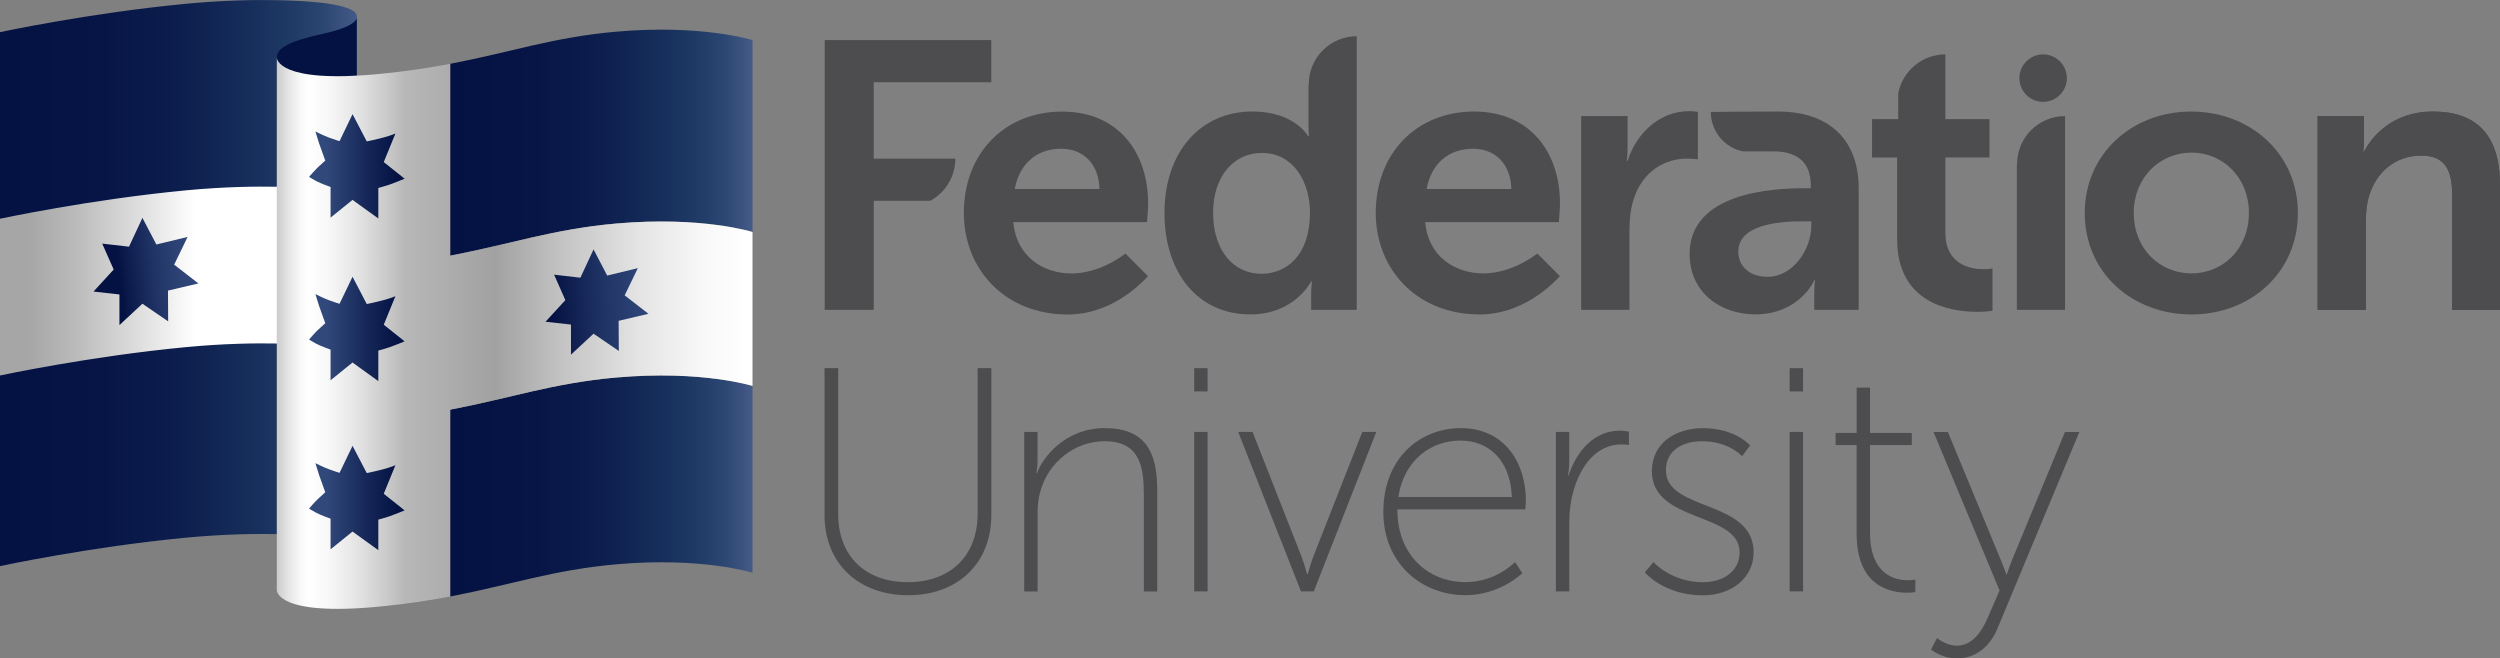 <svg enable-background="new 0 0 538.16 141.73" viewBox="0 0 538.16 141.73" xmlns="http://www.w3.org/2000/svg" xmlns:xlink="http://www.w3.org/1999/xlink"><rect x="0" y="0" width="538.16" height="141.73" fill="#808080" stroke="none"/><linearGradient id="a"><stop offset="0" stop-color="#455a88"/><stop offset=".091" stop-color="#2d4773"/><stop offset=".155" stop-color="#223e69"/><stop offset=".279" stop-color="#18305d"/><stop offset=".487" stop-color="#0d1f4e"/><stop offset=".716" stop-color="#061546"/><stop offset="1" stop-color="#041243"/></linearGradient><linearGradient id="b" gradientUnits="userSpaceOnUse" x1="76.975" x2=".721" xlink:href="#a" y1="60.928" y2="60.928"/><linearGradient id="c" gradientUnits="userSpaceOnUse" x1="76.807" x2="0" y1="60.499" y2="60.499"><stop offset="0" stop-color="#fff"/><stop offset=".454" stop-color="#fff"/><stop offset=".55" stop-color="#eaeaea"/><stop offset=".797" stop-color="#b9b9b9"/><stop offset=".919" stop-color="#a6a6a6"/></linearGradient><linearGradient id="d" gradientUnits="userSpaceOnUse" x1="161.991" x2="96.916" xlink:href="#a" y1="30.712" y2="30.712"/><linearGradient id="e" gradientUnits="userSpaceOnUse" x1="161.991" x2="96.916" xlink:href="#a" y1="104.613" y2="104.613"/><linearGradient id="f" gradientUnits="userSpaceOnUse" x1="57.854" x2="160.616" y1="71.731" y2="71.731"><stop offset="0" stop-color="#b8b8b8"/><stop offset=".01" stop-color="#c4c4c4"/><stop offset=".04" stop-color="#e4e4e4"/><stop offset=".066" stop-color="#f8f8f8"/><stop offset=".083" stop-color="#fff"/><stop offset=".125" stop-color="#f8f8f8"/><stop offset=".186" stop-color="#e4e4e4"/><stop offset=".26" stop-color="#c4c4c4"/><stop offset=".284" stop-color="#b8b8b8"/><stop offset=".473" stop-color="#a1a1a1"/><stop offset=".618" stop-color="#c4c4c4"/><stop offset=".776" stop-color="#e4e4e4"/><stop offset=".909" stop-color="#f8f8f8"/><stop offset="1" stop-color="#fff"/></linearGradient><linearGradient id="g"><stop offset=".206" stop-color="#31487a"/><stop offset=".691" stop-color="#132455"/><stop offset="1" stop-color="#041243"/></linearGradient><linearGradient id="h" gradientUnits="userSpaceOnUse" x1="66.436" x2="85.745" xlink:href="#g" y1="35.802" y2="35.802"/><linearGradient id="i" gradientUnits="userSpaceOnUse" x1="66.436" x2="85.745" xlink:href="#g" y1="70.811" y2="70.811"/><linearGradient id="j" gradientUnits="userSpaceOnUse" x1="66.436" x2="85.745" xlink:href="#g" y1="107.209" y2="107.209"/><linearGradient id="k"><stop offset=".006" stop-color="#31487a"/><stop offset=".251" stop-color="#2c4274"/><stop offset=".571" stop-color="#1f3264"/><stop offset=".932" stop-color="#091849"/><stop offset="1" stop-color="#041243"/></linearGradient><linearGradient id="l" gradientUnits="userSpaceOnUse" x1="42.332" x2="25.63" xlink:href="#k" y1="57.08" y2="58.876"/><linearGradient id="m" gradientUnits="userSpaceOnUse" x1="142.854" x2="119.148" xlink:href="#k" y1="64.219" y2="65.296"/><path d="m76.8 118.49c.23-2.5-9.35-3.14-9.35-3.14s-11.23-1.14-27.39.39c-20.81 1.98-40.06 6.12-40.06 6.12v-114.94s19.25-4.13 40.06-6.11c16.16-1.54 27.39-.39 27.39-.39s9.58.64 9.35 3.14z" fill="url(#b)"/><path d="m76.8 3.63s.66 1.87-7.06 3.58-10.15 3.15-10.15 5.26 0 14.2 0 14.2h17.21z" fill="#041143"/><path d="m67.45 40.58s-11.23-1.14-27.39.39c-20.81 1.98-40.06 6.12-40.06 6.12v33.74s19.25-4.13 40.06-6.11c16.16-1.54 27.39-.39 27.39-.39s9.58.64 9.35 3.14v-33.75c.24-2.5-9.35-3.14-9.35-3.14z" fill="url(#c)"/><path d="m132.74 48.11c18.34-1.61 29.25 1.82 29.25 1.82v-41.3s-10.91-3.43-29.25-1.82c-13.61 1.19-22.85 4.45-35.83 6.93v41.3c12.98-2.47 22.22-5.73 35.83-6.93z" fill="url(#d)"/><path d="m161.99 123.29v-40.21s-10.91-3.43-29.25-1.82c-13.61 1.19-22.85 4.45-35.83 6.93v40.21c12.97-2.48 22.22-5.74 35.83-6.93 18.35-1.62 29.25 1.82 29.25 1.82z" fill="url(#e)"/><path d="m132.74 48.11c-13.61 1.19-22.85 4.45-35.83 6.93v-41.3c-4.51.86-9.47 1.63-15.23 2.18-21.79 2.1-22.09-3.28-22.1-3.53v41.32 33.12.01 40.2s-.21 5.69 22.1 3.54c5.76-.55 10.72-1.32 15.23-2.18v-40.21c12.97-2.48 22.22-5.74 35.83-6.93 18.34-1.61 29.25 1.82 29.25 1.82v-33.14s-10.9-3.44-29.25-1.83z" fill="url(#f)"/><path d="m75.89 24.57 3.06 5.87s1.94-.39 3.63-.85 2.54-.85 2.54-.85l-2.51 6.15 4.49 3.58s-2.25.93-3.22 1.26-2.44.73-2.44.73v6.57l-5.56-4-4.72 3.82v-6.6s-2.09-.73-3.15-1.3c-1.06-.58-1.48-.88-1.48-.88s1.37-1.57 1.95-2.1c.58-.52 1.54-1.4 1.54-1.4s-1.1-3.04-1.34-3.74c-.24-.71-.78-2.52-.78-2.52s1.71.85 2.79 1.26 2.4.82 2.4.82z" fill="url(#h)"/><path d="m75.89 59.58 3.06 5.87s1.94-.39 3.63-.85c1.7-.45 2.54-.85 2.54-.85l-2.51 6.15 4.49 3.58s-2.25.93-3.22 1.26-2.44.73-2.44.73v6.57l-5.56-4-4.72 3.82v-6.6s-2.09-.73-3.15-1.3c-1.06-.58-1.48-.88-1.48-.88s1.37-1.57 1.95-2.1c.58-.52 1.54-1.4 1.54-1.4s-1.1-3.04-1.34-3.74c-.24-.71-.78-2.52-.78-2.52s1.71.85 2.79 1.26 2.4.82 2.4.82z" fill="url(#i)"/><path d="m75.89 95.97 3.06 5.87s1.94-.39 3.63-.85 2.54-.85 2.54-.85l-2.51 6.15 4.49 3.58s-2.25.93-3.22 1.26-2.44.73-2.44.73v6.57l-5.56-4-4.72 3.82v-6.6s-2.09-.73-3.15-1.3c-1.06-.58-1.48-.88-1.48-.88s1.37-1.57 1.95-2.1c.58-.52 1.54-1.4 1.54-1.4s-1.1-3.04-1.34-3.74c-.24-.71-.78-2.52-.78-2.52s1.71.85 2.79 1.26 2.4.82 2.4.82z" fill="url(#j)"/><path d="m30.66 46.9 3 5.73 6.72-1.63-2.89 5.97 5.22 4.05-6.55 1.53.04 6.63-5.54-3.8-4.95 4.6v-6.59l-5.58-.63 4.34-4.74-2.47-5.58 5.77.66z" fill="url(#l)"/><path d="m127.77 53.69 2.94 5.63 6.59-1.6-2.83 5.86 5.12 3.97-6.42 1.51.04 6.49-5.44-3.72-4.86 4.51v-6.47l-5.48-.61 4.27-4.65-2.42-5.48 5.66.65z" fill="url(#m)"/><g fill="#4d4d4f"><path d="m471.67 24.01c12.76 0 22.98 9.08 22.98 21.84 0 12.84-10.23 21.84-22.9 21.84-12.76 0-22.98-9-22.98-21.84 0-12.76 10.22-21.84 22.9-21.84m.09 34.84c6.71 0 12.35-5.24 12.35-13 0-7.69-5.64-13-12.35-13-6.79 0-12.44 5.32-12.44 13 0 7.77 5.65 13 12.44 13"/><path d="m498.9 24.99h9.98v4.83c0 1.55-.16 2.86-.16 2.86h.16c1.8-3.52 6.38-8.67 14.81-8.67 9.24 0 14.47 4.83 14.47 15.87v26.82h-10.3v-24.7c0-5.07-1.31-8.51-6.63-8.51-5.56 0-9.65 3.52-11.2 8.51-.57 1.72-.74 3.6-.74 5.56v19.14h-10.39z"/><path d="m382.78 24.01c-7.12 0-12.2.06-14.5.09v.02c0 4.18 2.97 7.67 6.91 8.47h6.59c4.58 0 8.02 1.88 8.02 7.36v.57h-1.39c-6.79 0-24.7.9-24.7 14.15 0 8.34 6.71 13 14.15 13 9.49 0 12.76-7.36 12.68-7.36h.17s-.17 1.31-.17 2.95v3.44h9.57v-26.09c.01-10.55-6.37-16.6-17.33-16.6m7.12 24.61c0 5.07-3.93 10.96-9.41 10.96-4.25 0-6.3-2.61-6.3-5.4 0-5.81 8.59-6.54 13.91-6.54h1.8z"/><path d="m205.65 34.15h-17.57v-16.44h25.31v-9.08h-35.86v58.07h10.55v-23.47h12.17c3.21-1.75 5.4-5.16 5.4-9.08"/><path d="m434.2 35.32-.05.38v31h10.38v-41.71c-5.71 0-10.33 4.62-10.33 10.33"/><path d="m427.03 57.95c-2.86 0-8.26-.98-8.26-7.85v-16.2h9.49v-8.26h-9.49v-13.93c-5.04 0-9.23 3.61-10.15 8.39v5.55h-5.64v8.26h5.4v17.51c0 13.98 11.53 15.71 17.34 15.71 1.96 0 3.19-.25 3.19-.25v-9.08c0-.01-.73.15-1.88.15"/><path d="m281.73 18.13-.06.39v8.43c0 1.31.08 2.37.08 2.37h-.16s-2.86-5.32-12.02-5.32c-11.04 0-18.9 8.59-18.9 21.84 0 12.92 7.2 21.84 18.49 21.84 9.57 0 13.09-7.11 13.09-7.11h.16s-.16 1.15-.16 2.7v3.44h9.81v-58.91c-5.71 0-10.33 4.63-10.33 10.33m-10.2 40.8c-6.13 0-10.39-5.15-10.39-13.09 0-8.26 4.75-12.92 10.47-12.92 6.95 0 10.38 6.38 10.38 12.84.01 9.24-5.07 13.17-10.46 13.17"/><path d="m444.92 16.82c0 2.82-2.29 5.11-5.11 5.11s-5.11-2.29-5.11-5.11 2.29-5.11 5.11-5.11 5.11 2.29 5.11 5.11"/><path d="m242.27 54.58c-1.31 1.01-5.97 4.28-11.64 4.28-6.22 0-11.86-3.76-12.51-11.04h28.79s.24-2.78.24-4.01c0-11.04-6.46-19.79-18.48-19.79-12.44 0-21.19 9-21.19 21.84 0 11.86 8.59 21.84 22.41 21.84 8.88 0 15.18-6.01 17.23-8.25zm-13.85-22.56c4.58 0 8.1 3.02 8.26 8.67h-18.24c.99-5.39 4.66-8.67 9.98-8.67"/><path d="m330.93 54.57c-1.32 1.01-5.97 4.28-11.64 4.28-6.22 0-11.86-3.76-12.51-11.04h28.79s.24-2.78.24-4.01c0-11.04-6.46-19.79-18.48-19.79-12.43 0-21.18 9-21.18 21.84 0 11.86 8.59 21.84 22.41 21.84 8.89 0 15.18-6.01 17.23-8.25zm-13.85-22.55c4.58 0 8.09 3.02 8.26 8.67h-18.24c.98-5.4 4.66-8.67 9.98-8.67"/><path d="m340.38 24.99h9.98v6.71c0 1.55-.16 2.95-.16 2.95h.16c1.88-5.97 6.87-10.72 13.25-10.72.98 0 1.88.16 1.88.16v10.22s-1.06-.16-2.46-.16c-4.42 0-9.4 2.54-11.37 8.75-.65 2.04-.9 4.33-.9 6.79v17.01h-10.39v-41.71"/><path d="m498.9 24.99h9.98v4.83c0 1.55-.16 2.86-.16 2.86h.16c1.8-3.52 6.38-8.67 14.81-8.67 9.24 0 14.47 4.83 14.47 15.87v26.82h-10.3v-24.7c0-5.07-1.31-8.51-6.63-8.51-5.56 0-9.65 3.52-11.2 8.51-.57 1.72-.74 3.6-.74 5.56v19.14h-10.39z"/><path d="m177.49 79.25h2.95v31.45c0 9.06 5.9 14.62 14.97 14.62 9.06 0 15.04-5.56 15.04-14.76v-31.31h2.95v31.58c0 10.57-7.35 17.3-17.92 17.3s-17.99-6.73-17.99-17.3z"/><path d="m220.47 92.98h2.88v6.04c0 1.58-.27 2.82-.27 2.82h.14c1.17-3.23 5.97-9.68 14.56-9.68 8.93 0 11.33 5.29 11.33 13.39v21.77h-2.88v-20.74c0-5.97-.76-11.6-8.45-11.6-6.45 0-12.15 4.53-13.87 10.92-.41 1.44-.55 3.02-.55 4.67v16.75h-2.88v-34.34z"/><path d="m257.07 92.98h2.88v34.33h-2.88z"/><path d="m266.54 92.98h3.09l10.57 26.91c.62 1.65 1.17 3.71 1.17 3.71h.14s.55-2.06 1.17-3.71l10.57-26.91h3.02l-13.46 34.33h-2.75z"/><path d="m314.46 92.16c9.34 0 14.01 7.35 14.01 15.65 0 .76-.14 1.85-.14 1.85h-27.53c0 9.96 6.73 15.65 14.69 15.65 6.59 0 10.64-4.33 10.64-4.33l1.58 2.4s-4.81 4.74-12.22 4.74c-9.68 0-17.71-7-17.71-17.92 0-11.59 7.9-18.04 16.68-18.04zm10.99 14.83c-.34-8.38-5.36-12.15-11.05-12.15-6.32 0-12.15 4.12-13.39 12.15z"/><path d="m334.92 92.98h2.88v6.52c0 1.58-.27 2.82-.27 2.82h.14c1.72-5.29 5.56-9.61 10.99-9.61 1.03 0 1.99.21 1.99.21v2.88s-.82-.14-1.58-.14c-5.36 0-8.72 4.53-10.23 9.61-.76 2.4-1.03 4.94-1.03 7.21v14.83h-2.88v-34.33z"/><path d="m355.93 121s3.84 4.33 10.64 4.33c4.19 0 7.9-2.2 7.9-6.45 0-8.72-18.88-6.25-18.88-17.44 0-6.11 5.15-9.27 10.99-9.27 7 0 10.16 3.71 10.16 3.71l-1.72 2.33s-2.82-3.23-8.65-3.23c-3.91 0-7.76 1.79-7.76 6.25 0 8.93 18.88 6.25 18.88 17.65 0 5.49-4.67 9.27-10.99 9.27-8.31 0-12.43-4.94-12.43-4.94z"/><path d="m385.25 92.98h2.88v34.32h-2.88z"/><path d="m399.67 95.8h-4.53v-2.61h4.53v-9.75h2.88v9.75h8.99v2.61h-8.99v18.88c0 9.06 5.42 10.23 8.17 10.23.96 0 1.58-.14 1.58-.14v2.68s-.69.14-1.72.14c-3.57 0-10.92-1.3-10.92-12.7v-19.09z"/><path d="m416.97 137.34s1.92 1.65 4.26 1.65c3.3 0 5.36-2.95 6.73-6.18l2.47-5.7-14.21-34.12h3.09l11.33 27.4c.69 1.65 1.24 3.23 1.24 3.23h.14s.48-1.58 1.17-3.23l11.33-27.4h3.09l-17.65 42.36c-1.51 3.57-4.39 6.39-8.72 6.39-3.3 0-5.56-1.92-5.56-1.92z"/><path d="m385.25 79.25h2.88v5.01h-2.88z"/><path d="m257.07 79.25h2.88v5.01h-2.88z"/></g></svg>
